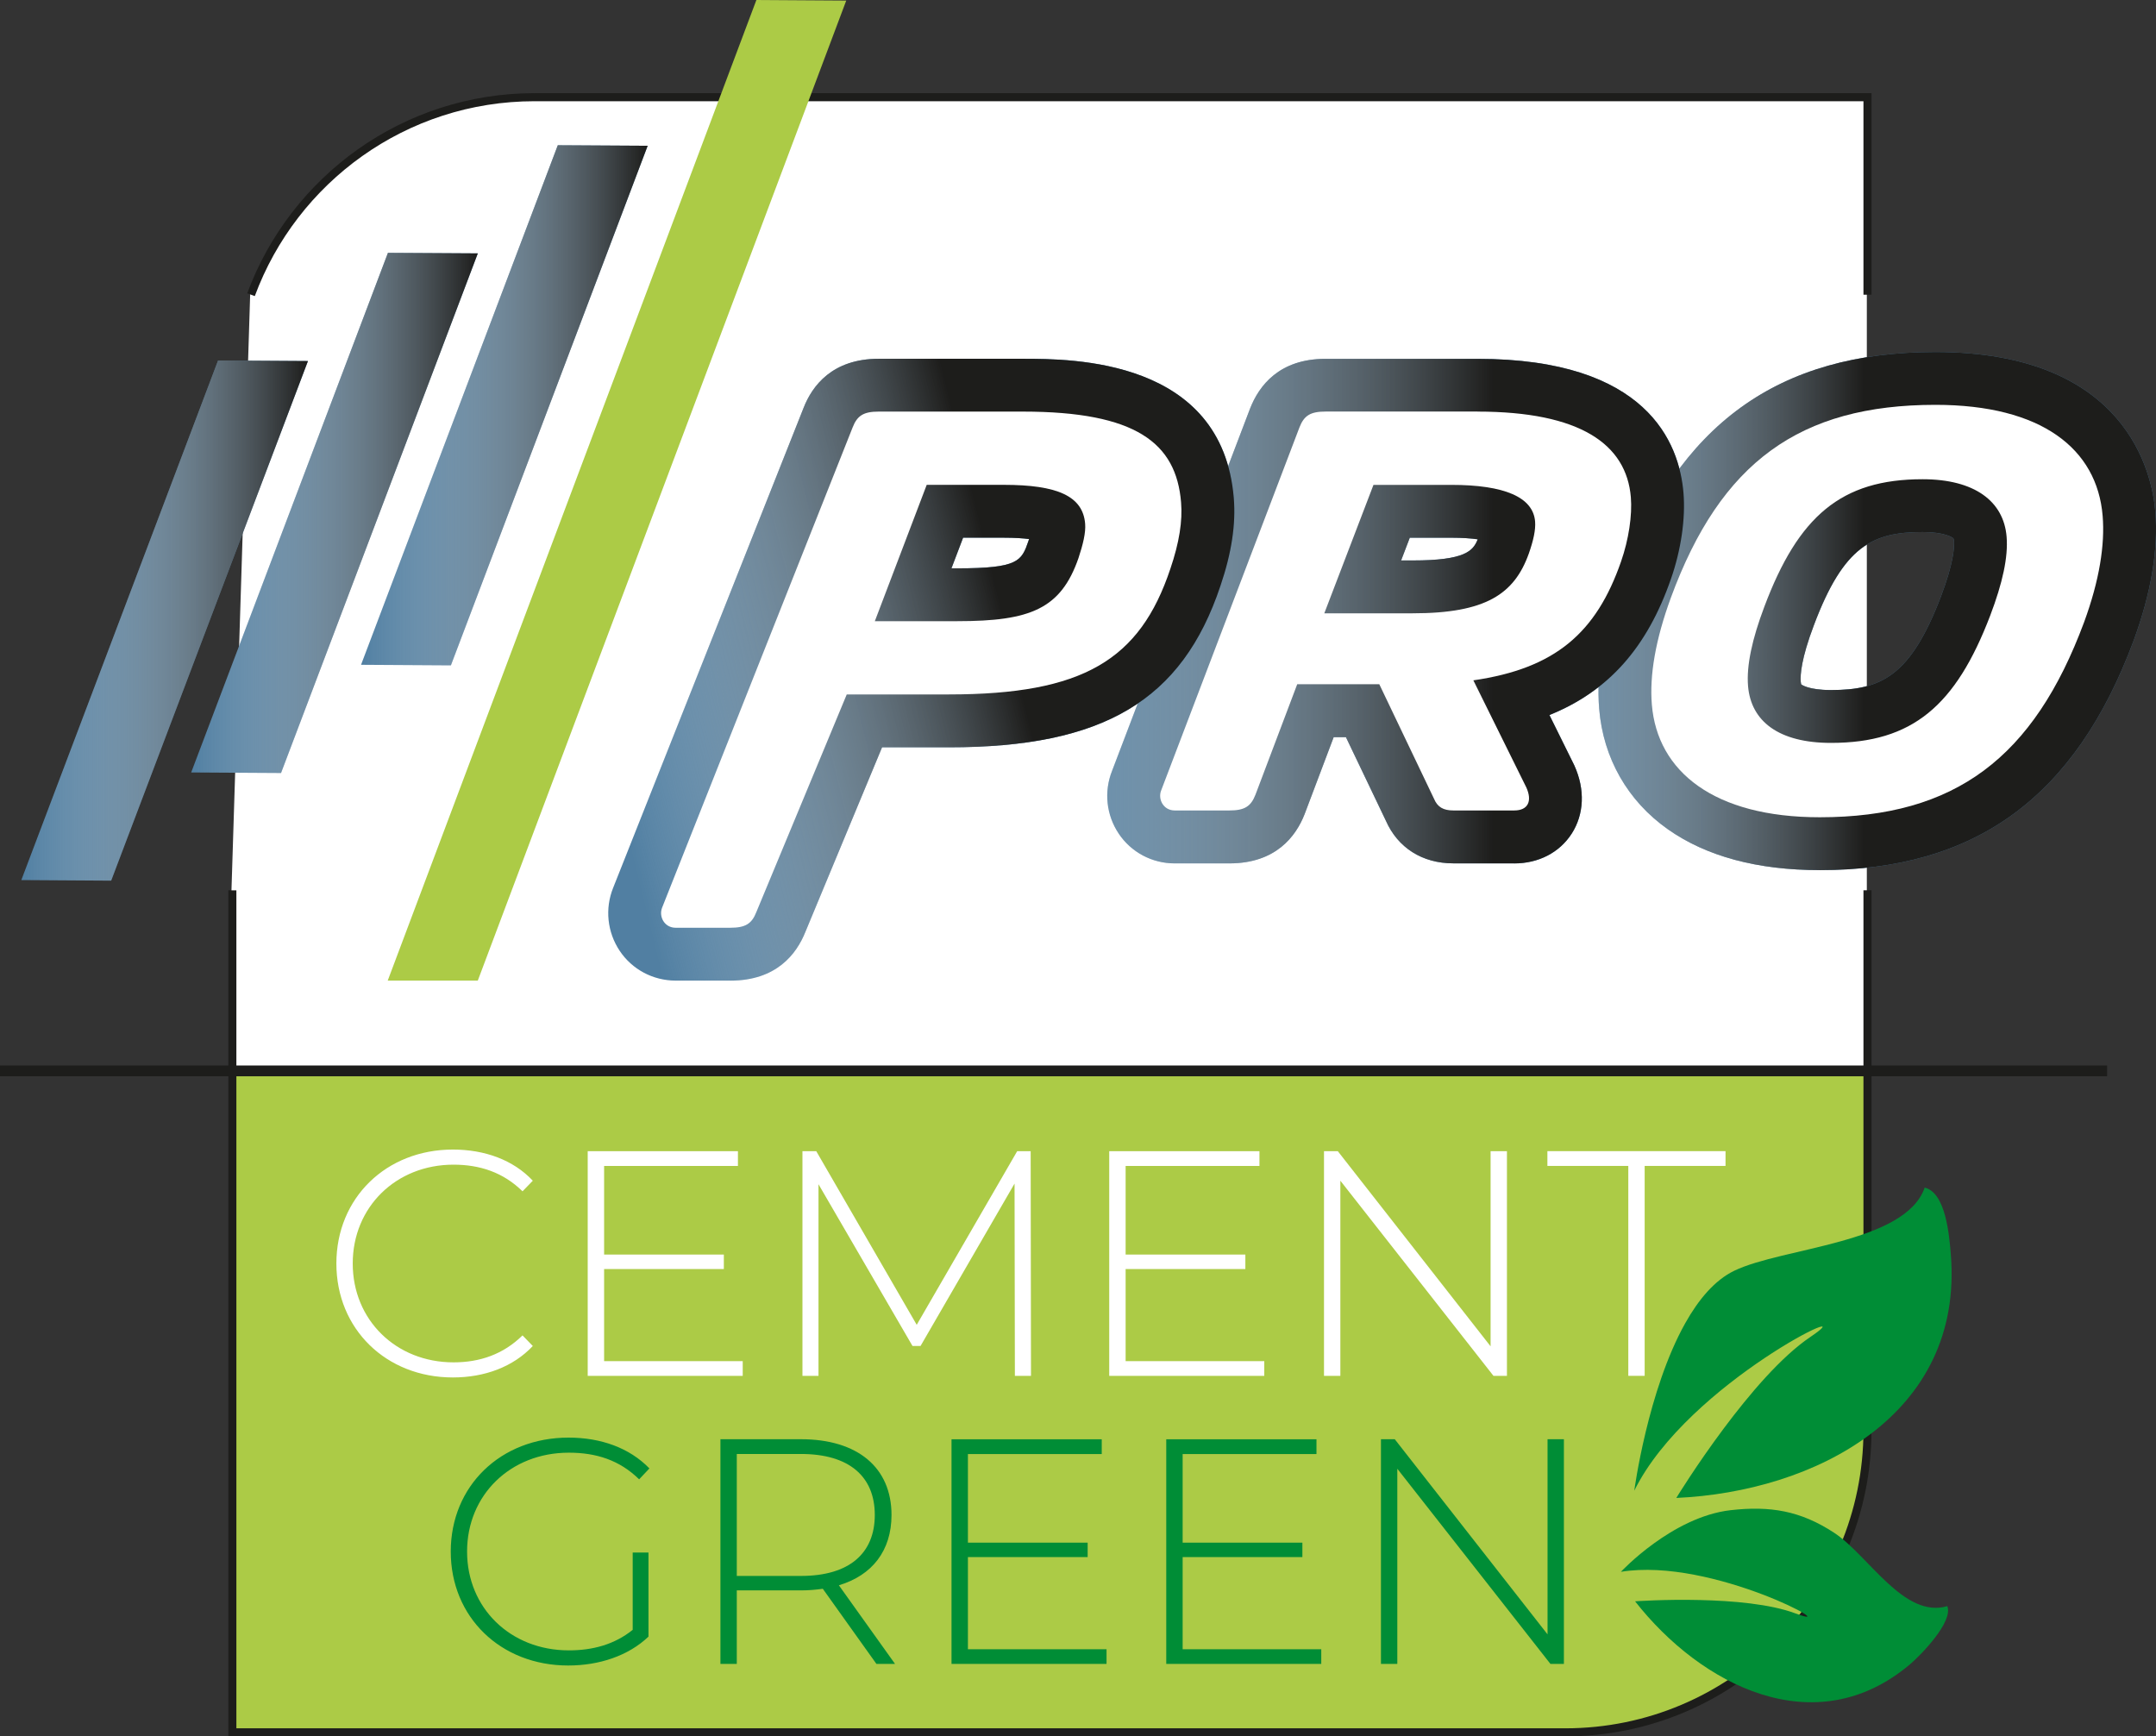 <?xml version="1.0" encoding="UTF-8"?> <svg xmlns="http://www.w3.org/2000/svg" xmlns:xlink="http://www.w3.org/1999/xlink" id="Calque_2" data-name="Calque 2" viewBox="0 0 599.61 482.91"><rect x="0" y="0" width="599.61" height="482.91" fill="#333333" stroke="none"/><defs><style> .cls-1 { fill: #accb46; } .cls-2 { fill: url(#Dégradé_sans_nom_5); } .cls-3 { fill: url(#Dégradé_sans_nom_8); } .cls-4 { fill: url(#Dégradé_sans_nom_5-4); } .cls-5 { fill: url(#Dégradé_sans_nom_5-3); } .cls-6 { fill: url(#Dégradé_sans_nom_5-2); } .cls-7 { fill: #008d36; } .cls-8 { fill: #fff; } .cls-9 { stroke-width: 3px; } .cls-9, .cls-10 { fill: none; stroke: #1d1d1b; stroke-miterlimit: 10; } .cls-11 { fill: #517fa2; } .cls-12 { fill: url(#Dégradé_sans_nom_13); } .cls-10 { stroke-width: 2.24px; } </style><linearGradient id="Dégradé_sans_nom_5" data-name="Dégradé sans nom 5" x1="402.53" y1="169.94" x2="518.39" y2="169.94" gradientUnits="userSpaceOnUse"><stop offset="0" stop-color="#fff" stop-opacity="0"></stop><stop offset="1" stop-color="#1d1d1b"></stop></linearGradient><linearGradient id="Dégradé_sans_nom_5-2" data-name="Dégradé sans nom 5" x1="5.93" y1="172.58" x2="85.64" y2="172.58" xlink:href="#Dégradé_sans_nom_5"></linearGradient><linearGradient id="Dégradé_sans_nom_5-3" data-name="Dégradé sans nom 5" x1="53.17" y1="142.65" x2="132.88" y2="142.65" xlink:href="#Dégradé_sans_nom_5"></linearGradient><linearGradient id="Dégradé_sans_nom_5-4" data-name="Dégradé sans nom 5" x1="100.41" y1="112.71" x2="180.12" y2="112.71" xlink:href="#Dégradé_sans_nom_5"></linearGradient><linearGradient id="Dégradé_sans_nom_13" data-name="Dégradé sans nom 13" x1="272.84" y1="169.94" x2="415.38" y2="169.94" gradientUnits="userSpaceOnUse"><stop offset="0" stop-color="#fff" stop-opacity="0"></stop><stop offset="1" stop-color="#1d1d1b"></stop></linearGradient><linearGradient id="Dégradé_sans_nom_8" data-name="Dégradé sans nom 8" x1="166.6" y1="200.28" x2="279.37" y2="172.6" gradientUnits="userSpaceOnUse"><stop offset="0" stop-color="#fff" stop-opacity="0"></stop><stop offset="1" stop-color="#1d1d1b"></stop></linearGradient></defs><g id="Calque_1-2" data-name="Calque 1"><g><g><g><path class="cls-8" d="M519.2,81.75V26.82H148.46c-36.17,0-67.02,22.87-78.88,54.93l-5.2,165.67v234.21h370.72c46.44,0,84.09-37.66,84.09-84.08V81.75Z"></path><g><g><path class="cls-10" d="M519.37,81.96V27.03H148.68c-36.17,0-67.01,22.87-78.87,54.93"></path><path class="cls-11" d="M506.09,241.99c-17.33,0-31.55-3.82-42.24-11.36-11.19-7.88-17.97-19.77-19.1-33.47-.87-10.58,1.14-22.36,6.16-36.04,15.87-43.14,43.62-63.22,87.36-63.22,53.35,0,60.29,33.95,61.15,44.36h0c.87,10.55-1.16,22.63-6.02,35.89-16.21,43.58-43.95,63.85-87.31,63.85ZM500.95,190.34s1.86,1.57,8.25,1.57c13.99,0,22.13-3.88,30.57-25.95,3.52-9.29,3.79-13.69,3.65-15.5-.04-.49-.13-.67-.13-.67-.29-.38-2.61-1.82-8.59-1.82-13.89,0-21.95,3.87-30.23,25.89-3.54,9.34-3.81,13.85-3.66,15.71.04.46.12.71.14.76h0ZM553.5,171.2h.01-.01Z"></path><path class="cls-2" d="M506.09,241.99c-17.33,0-31.55-3.82-42.24-11.36-11.19-7.88-17.97-19.77-19.1-33.47-.87-10.58,1.14-22.36,6.16-36.04,15.87-43.14,43.62-63.22,87.36-63.22,53.35,0,60.29,33.95,61.15,44.36h0c.87,10.55-1.16,22.63-6.02,35.89-16.21,43.58-43.95,63.85-87.31,63.85ZM500.95,190.34s1.86,1.57,8.25,1.57c13.99,0,22.13-3.88,30.57-25.95,3.52-9.29,3.79-13.69,3.65-15.5-.04-.49-.13-.67-.13-.67-.29-.38-2.61-1.82-8.59-1.82-13.89,0-21.95,3.87-30.23,25.89-3.54,9.34-3.81,13.85-3.66,15.71.04.46.12.71.14.76h0ZM553.5,171.2h.01-.01Z"></path><path class="cls-8" d="M584.77,143.46c.66,7.99-.86,17.86-5.17,29.61-13.99,37.61-35.76,54.22-73.51,54.22-29.36,0-45.16-12.69-46.69-31.34-.67-8.15,1-18.02,5.31-29.77,13.83-37.61,35.81-53.59,73.56-53.59,29.51,0,44.96,12.22,46.5,30.87ZM553.5,171.2c3.45-9.09,5.03-16.3,4.56-21.94-.81-9.87-8.93-15.98-23.37-15.98-22.68,0-34.56,10.34-43.99,35.41-3.44,9.09-5.01,16.45-4.55,22.09.81,9.87,8.6,15.83,23.05,15.83,22.68,0,34.72-10.34,44.3-35.41Z"></path><g><polygon class="cls-11" points="30.92 244.92 5.93 244.76 60.65 100.25 85.64 100.41 30.92 244.92"></polygon><polygon class="cls-11" points="78.16 214.98 53.17 214.83 107.89 70.32 132.88 70.47 78.16 214.98"></polygon><polygon class="cls-11" points="125.4 185.04 100.41 184.89 155.13 40.39 180.12 40.54 125.4 185.04"></polygon></g><g><polygon class="cls-6" points="30.92 244.92 5.93 244.76 60.65 100.25 85.64 100.41 30.92 244.92"></polygon><polygon class="cls-5" points="78.16 214.98 53.17 214.83 107.89 70.32 132.88 70.47 78.16 214.98"></polygon><polygon class="cls-4" points="125.4 185.04 100.41 184.89 155.13 40.39 180.12 40.54 125.4 185.04"></polygon></g><path class="cls-11" d="M421.12,240.11h-16.93c-8.65,0-15.47-4.34-18.79-11.92l-11.08-23.17h-3.41l-8.01,21.21s-.04.09-.05.14c-2.44,6.27-8.06,13.75-20.95,13.75h-15.22c-6.27,0-12.09-3.09-15.55-8.27-3.46-5.17-4.15-11.66-1.87-17.42l38.39-100.78c2.49-6.38,8.1-13.85,20.99-13.85h42.25c47.19,0,56.16,23.38,57.31,37.31.59,7.17-.69,15.88-3.5,23.92-6.6,19.02-17.32,31.2-33.79,37.83l6.74,13.63c.07.15.14.29.21.44,3,6.62,2.72,13.52-.76,18.93-3.39,5.25-9.21,8.27-15.98,8.27ZM412.38,216.51h0s0,0,0,0ZM389.67,155.87h3.17c14.59,0,16.85-2.63,18.13-5.88-1.73-.25-4.14-.44-7.41-.44h-11.48l-2.42,6.33ZM412.27,145.66h0s0,0,0,0Z"></path><path class="cls-12" d="M421.12,240.11h-16.93c-8.65,0-15.47-4.34-18.79-11.92l-11.08-23.17h-3.41l-8.01,21.21s-.04.09-.05.14c-2.44,6.27-8.06,13.75-20.95,13.75h-15.22c-6.27,0-12.09-3.09-15.55-8.27-3.46-5.17-4.15-11.66-1.87-17.42l38.39-100.78c2.49-6.38,8.1-13.85,20.99-13.85h42.25c47.19,0,56.16,23.38,57.31,37.31.59,7.17-.69,15.88-3.5,23.92-6.6,19.02-17.32,31.2-33.79,37.83l6.74,13.63c.07.15.14.29.21.44,3,6.62,2.72,13.52-.76,18.93-3.39,5.25-9.21,8.27-15.98,8.27ZM412.38,216.51h0s0,0,0,0ZM389.67,155.87h3.17c14.59,0,16.85-2.63,18.13-5.88-1.73-.25-4.14-.44-7.41-.44h-11.48l-2.42,6.33ZM412.27,145.66h0s0,0,0,0Z"></path><path class="cls-8" d="M410.9,114.47c28.58,0,41.44,9.09,42.66,23.82.41,5.01-.59,11.75-2.72,17.86-6.9,19.9-18.36,29.77-41.08,33.06l14.72,29.77c1.71,3.76.53,6.42-3.35,6.42h-16.93c-2.8,0-4.43-.94-5.4-3.29l-15.2-31.81h-22.83l-11.61,30.71c-1.28,3.29-3.05,4.39-7.25,4.39h-15.22c-3.11,0-4.76-3.13-3.73-5.64l38.44-100.91c1.28-3.29,3.06-4.39,7.25-4.39h42.25ZM368.3,170.57h24.54c20.35,0,28.3-5.33,32.34-16.61,1.26-3.6,1.94-6.58,1.75-8.93-.56-6.74-8.45-10.18-23.36-10.18h-21.59l-13.68,35.73Z"></path><path class="cls-11" d="M203.12,272.72h-15.22c-6.27,0-12.09-3.09-15.55-8.27-3.48-5.21-4.16-11.76-1.82-17.55l52.95-133.45c2.41-6.19,8.03-13.67,20.91-13.67h40.07c13.72,0,55.47,0,58.67,38.72.6,7.31-.61,15.3-3.71,24.42-10.64,31.88-32.52,44.92-75.5,44.92h-18.61l-21.32,51.32c-2.48,6.23-8.11,13.57-20.87,13.57ZM229.52,177.92l-.87,2.21c.5-.26,1.01-.5,1.54-.7-.25-.49-.47-.99-.66-1.51ZM264.61,158.06h1.67c17,0,17.82-2.06,19.73-7.56.07-.2.13-.4.19-.58-1.6-.21-3.88-.38-7.05-.38h-11.3l-3.24,8.52Z"></path><path class="cls-3" d="M203.12,272.72h-15.22c-6.27,0-12.09-3.09-15.55-8.27-3.48-5.21-4.16-11.76-1.82-17.55l52.95-133.45c2.41-6.19,8.03-13.67,20.91-13.67h40.07c13.72,0,55.47,0,58.67,38.72.6,7.31-.61,15.3-3.71,24.42-10.64,31.88-32.52,44.92-75.5,44.92h-18.61l-21.32,51.32c-2.48,6.23-8.11,13.57-20.87,13.57ZM229.52,177.92l-.87,2.21c.5-.26,1.01-.5,1.54-.7-.25-.49-.47-.99-.66-1.51ZM264.61,158.06h1.67c17,0,17.82-2.06,19.73-7.56.07-.2.13-.4.19-.58-1.6-.21-3.88-.38-7.05-.38h-11.3l-3.24,8.52Z"></path><path class="cls-8" d="M284.46,114.47c31.53,0,42.66,8.77,44.01,25.23.43,5.17-.48,11.13-2.98,18.49-8.47,25.38-24.3,34.94-61.58,34.94h-28.42l-25.13,60.5c-1.28,3.29-3.05,4.39-7.25,4.39h-15.22c-3.11,0-4.76-3.13-3.73-5.64l52.97-133.52c1.28-3.29,3.06-4.39,7.25-4.39h40.07ZM243.29,172.76h22.99c20.35,0,28.76-3.45,33.66-17.55,1.24-3.76,2.06-7.05,1.85-9.56-.63-7.68-7.72-10.81-22.63-10.81h-21.43l-14.43,37.92Z"></path><path class="cls-1" d="M64.62,296.83v184.96h370.67c46.44,0,84.08-37.65,84.08-84.07v-100.89H64.62Z"></path></g><polygon class="cls-1" points="132.88 272.72 235.35 .16 210.36 0 107.83 272.72 132.88 272.72"></polygon></g></g><line class="cls-9" y1="297.83" x2="586.02" y2="297.83"></line></g><path class="cls-10" d="M64.62,247.61v234.18h370.67c46.44,0,84.08-37.65,84.08-84.07v-150.12"></path><g><path class="cls-7" d="M175.98,431.78h4.37v23.39c-5.62,5.36-13.75,8.03-22.32,8.03-18.83,0-32.67-13.48-32.67-31.69s13.84-31.69,32.76-31.69c9.02,0,16.96,2.86,22.49,8.57l-2.86,3.03c-5.45-5.36-11.96-7.41-19.55-7.41-16.25,0-28.3,11.78-28.3,27.49s12.05,27.49,28.3,27.49c6.61,0,12.68-1.61,17.76-5.71v-21.51Z"></path><path class="cls-7" d="M243.74,462.75l-14.91-20.89c-1.96.27-3.93.45-6.07.45h-17.85v20.44h-4.55v-62.48h22.41c15.71,0,25.17,7.85,25.17,21.07,0,9.91-5.36,16.78-14.64,19.55l15.62,21.87h-5.18ZM222.76,438.29c13.39,0,20.53-6.25,20.53-16.96s-7.14-16.96-20.53-16.96h-17.85v33.92h17.85Z"></path><path class="cls-7" d="M307.74,458.65v4.11h-43.11v-62.48h41.78v4.11h-37.22v24.64h33.3v4.02h-33.3v25.62h38.56Z"></path><path class="cls-7" d="M367.46,458.65v4.11h-43.11v-62.48h41.78v4.11h-37.22v24.64h33.3v4.02h-33.3v25.62h38.56Z"></path><path class="cls-7" d="M434.94,400.27v62.48h-3.75l-42.58-54.27v54.27h-4.55v-62.48h3.84l42.49,54.27v-54.27h4.55Z"></path></g><g><path class="cls-8" d="M93.55,351.4c0-18.21,13.84-31.69,32.4-31.69,8.84,0,16.78,2.86,22.23,8.66l-2.86,2.95c-5.36-5.27-11.87-7.41-19.19-7.41-15.98,0-28.03,11.78-28.03,27.49s12.05,27.49,28.03,27.49c7.32,0,13.84-2.23,19.19-7.5l2.86,2.95c-5.45,5.8-13.39,8.75-22.23,8.75-18.57,0-32.4-13.48-32.4-31.69Z"></path><path class="cls-8" d="M206.56,378.53v4.11h-43.11v-62.48h41.78v4.11h-37.22v24.64h33.3v4.02h-33.3v25.62h38.56Z"></path><path class="cls-8" d="M282.25,382.64l-.09-53.47-26.15,45.17h-2.23l-26.15-44.99v53.29h-4.46v-62.48h3.84l27.94,48.29,27.94-48.29h3.75l.09,62.48h-4.46Z"></path><path class="cls-8" d="M351.61,378.53v4.11h-43.12v-62.48h41.78v4.11h-37.22v24.64h33.3v4.02h-33.3v25.62h38.56Z"></path><path class="cls-8" d="M419.1,320.16v62.48h-3.75l-42.58-54.27v54.27h-4.55v-62.48h3.84l42.49,54.27v-54.27h4.55Z"></path><path class="cls-8" d="M452.84,324.26h-22.49v-4.11h49.54v4.11h-22.49v58.38h-4.55v-58.38Z"></path></g><path class="cls-7" d="M542.54,348.78c-.43-5.19-1.38-17.07-7.26-18.49-5.38,15.54-39.55,16.64-52.96,23.12-5.47,2.64-9.97,8.05-13.64,14.6-10.45,18.65-14.17,46.57-14.17,46.57,14.92-30.26,65.91-54.18,48.97-42.75-8.11,5.46-16.99,15.95-24.06,25.41-7.69,10.29-13.22,19.36-13.22,19.36,38.38-1.73,80.05-22.92,76.34-67.81Z"></path><path class="cls-7" d="M541.57,446.69c-12.12,3.56-21.93-14.17-31.51-20.43-9.34-6.11-17.76-7.5-28.72-6.26-16.31,1.84-30.54,17.14-30.54,17.14,25.58-4.15,63.25,17.08,48.56,11.58-7.03-2.64-17.55-3.52-26.62-3.73-9.86-.23-18,.36-18,.36,18.19,23.24,50.01,39.85,76.44,17.53,3.06-2.58,12.12-11.89,10.39-16.19Z"></path></g></g></svg> 